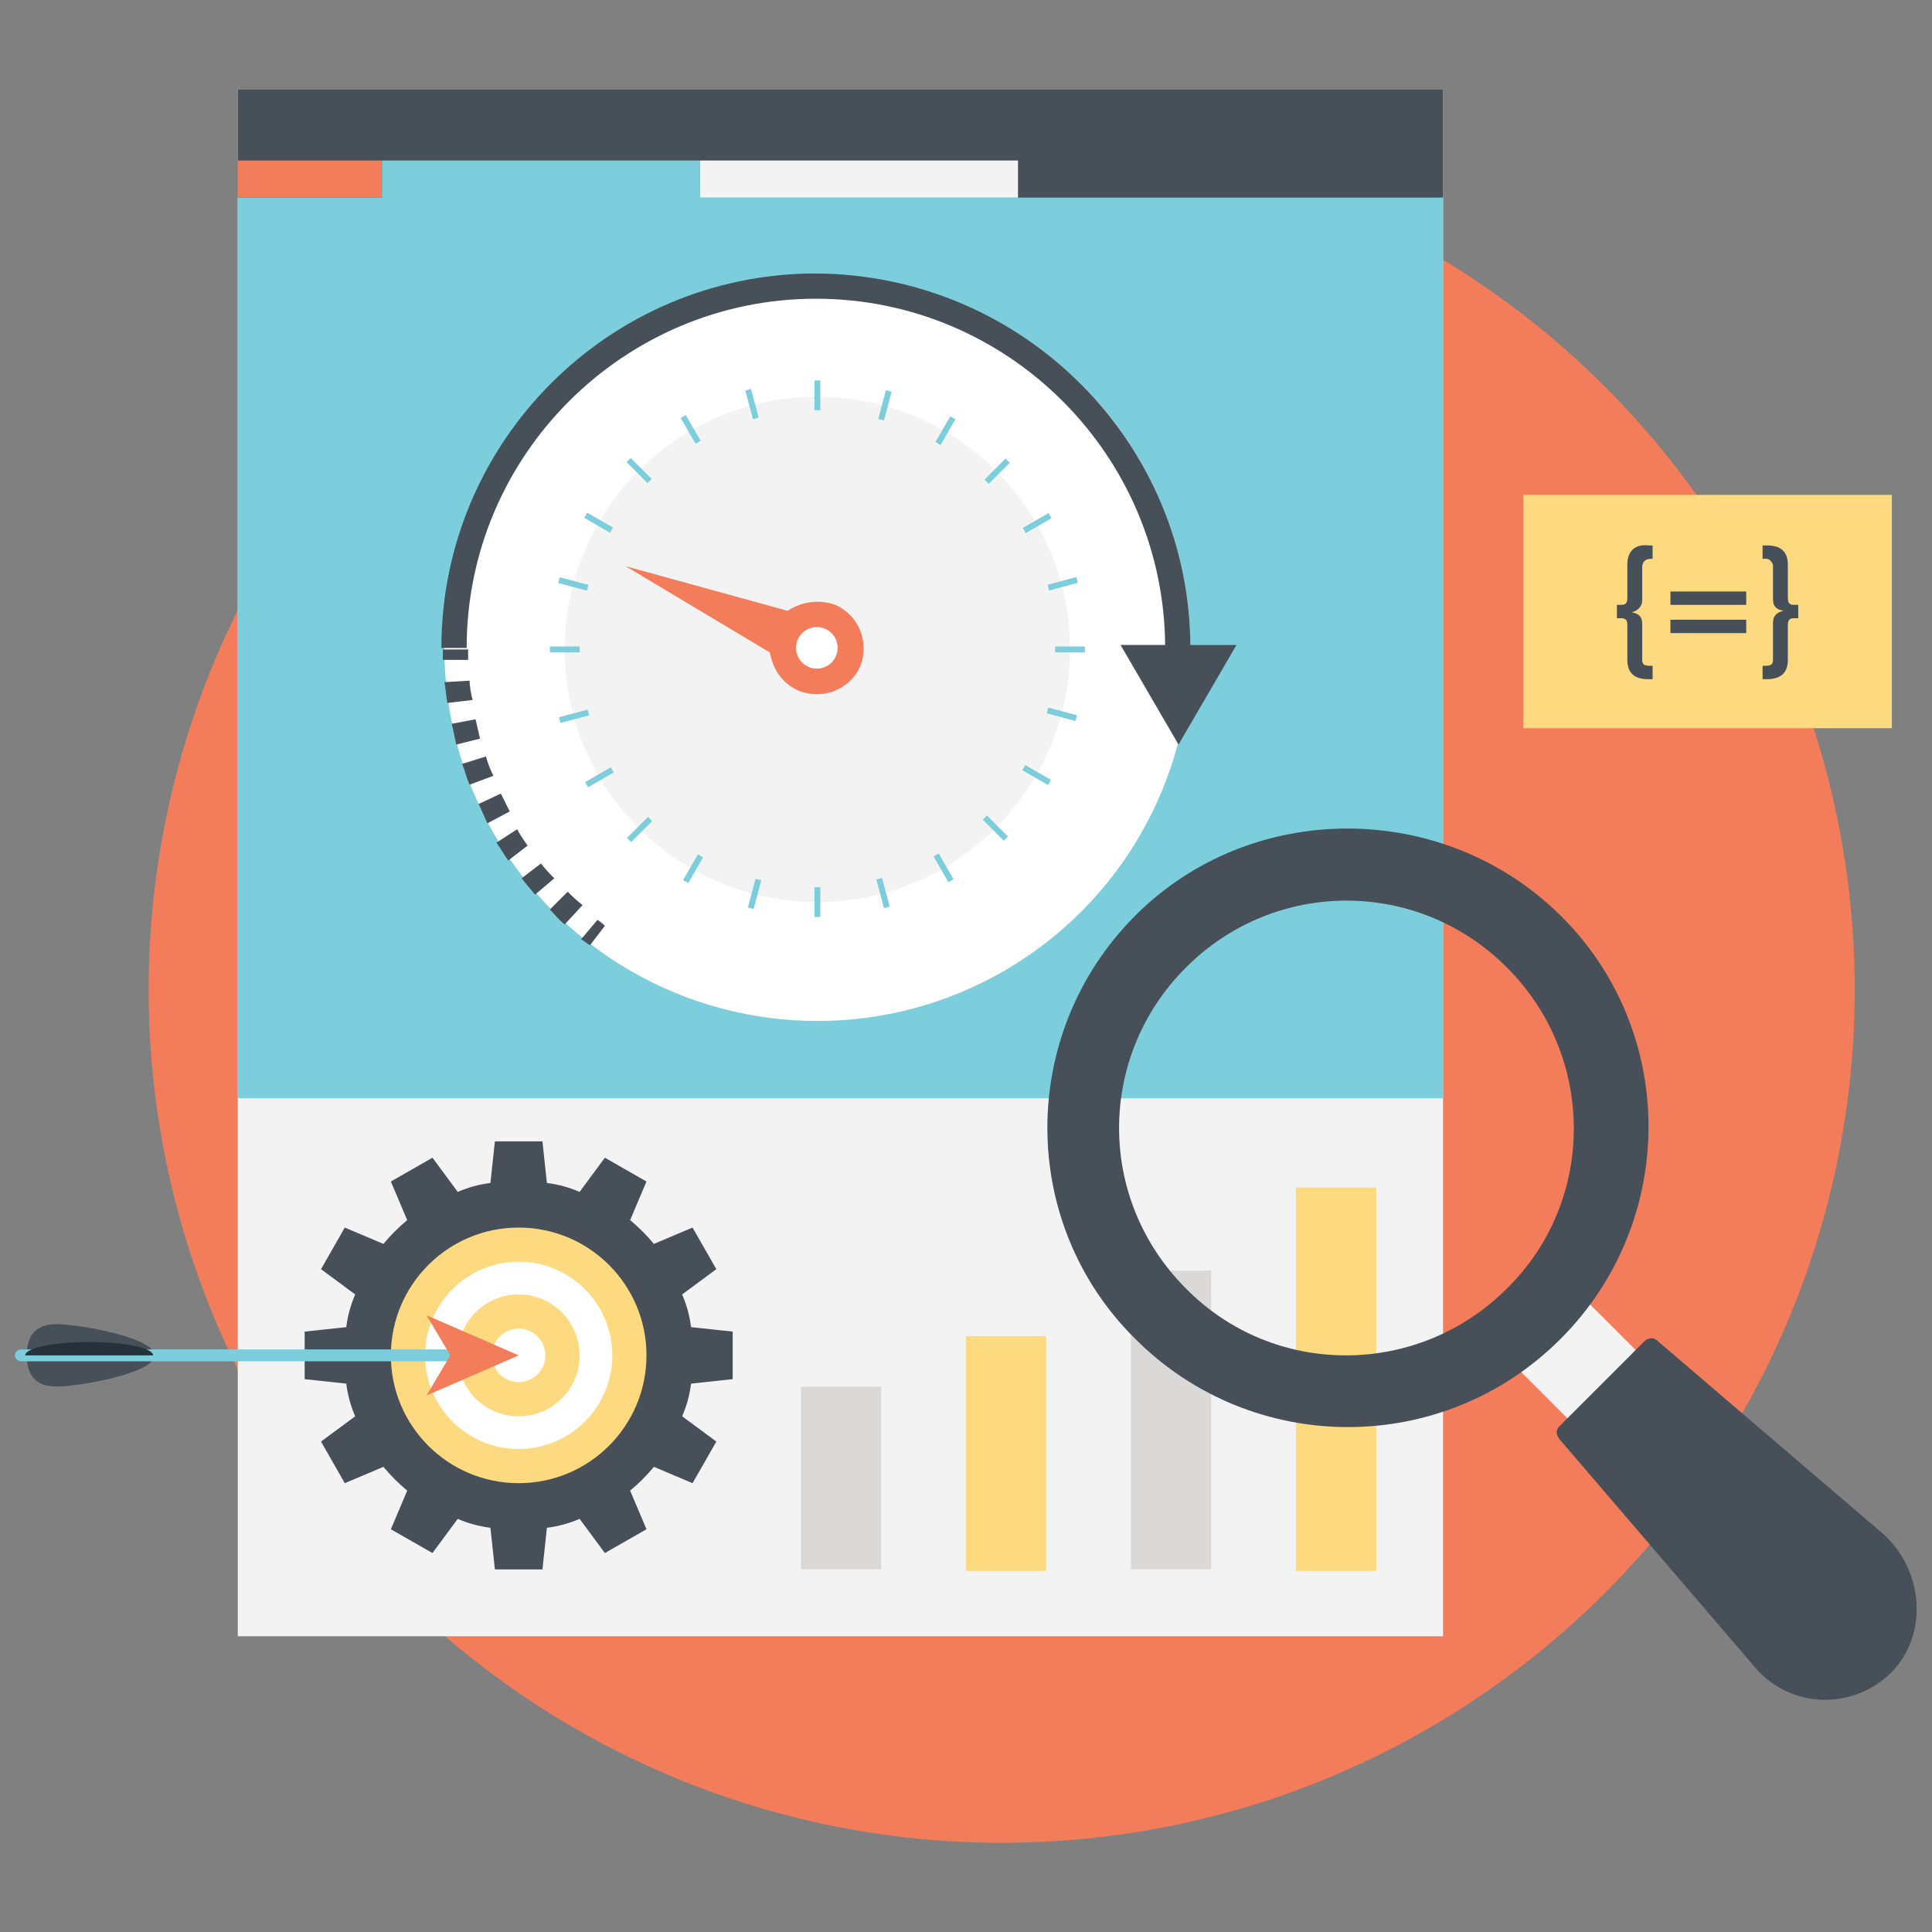 <?xml version="1.0" ?><svg id="Layer_1" style="enable-background:new 0 0 130 130;" version="1.1" viewBox="0 0 130 130" xml:space="preserve" xmlns="http://www.w3.org/2000/svg" xmlns:xlink="http://www.w3.org/1999/xlink"><rect x="0" y="0" width="130" height="130" fill="#808080" stroke="none"/><style type="text/css">
	.st0{fill:#FDDA7F;}
	.st1{fill:#474F59;}
	.st2{fill:#F3F3F3;}
	.st3{fill:#7DCEDC;}
	.st4{fill:#FFFFFF;}
	.st5{fill:#F37C5A;}
	.st6{fill:#55C5CA;}
	.st7{fill:#DB674C;}
	.st8{fill:#F6BB53;}
	.st9{fill:#DAD9D8;}
	.st10{fill:#25313B;}
	.st11{fill:#F4CF7A;}
	.st12{fill:#BBBBBB;}
	.st13{fill:#1B262E;}
	.st14{fill:#CDCCCC;}
	.st15{fill:#43B7B6;}
	.st16{fill:#F2CB75;}
	.st17{fill:#ECAE48;}
	.st18{fill:#C7C6C6;}
	.st19{fill:#192128;}
	.st20{fill:#3C444D;}
	.st21{fill:#E6A741;}
	.st22{fill:#E5E5E5;}
	.st23{fill:#231F20;}
	.st24{fill:#C6C4C3;}
	.st25{fill:#3B424A;}
	.st26{fill:none;}
	.st27{fill:#C2543E;}
	.st28{fill:#C65942;}
	.st29{fill:#F7F8F8;}
	.st30{fill:#EAAE48;}
	.st31{fill:#1F2A31;}
	.st32{fill:#E87155;}
	.st33{fill:#CE5F49;}
</style><g><g><g><circle class="st5" cx="67.4" cy="66.6" r="57.4"/></g></g><g><g><rect class="st2" height="104.1" width="81.1" x="16" y="6"/></g></g><g><g><rect class="st3" height="60.6" width="81.1" x="16" y="13.3"/></g></g><g><g><rect class="st1" height="7.3" width="81.1" x="16" y="6"/></g></g><g><g><g><circle class="st4" cx="55" cy="43.6" r="25.1"/></g></g><g><g><g><g><path class="st1" d="M80.1,43.6h-1.7c0-12.9-10.5-23.5-23.5-23.5c-12.9,0-23.5,10.5-23.5,23.5h-1.7        c0-13.9,11.3-25.2,25.2-25.2C68.9,18.5,80.1,29.8,80.1,43.6z"/></g></g></g><g><g><g><g><path class="st1" d="M39.7,63.6c-0.2-0.1-0.4-0.3-0.6-0.4l1.1-1.3c0.2,0.1,0.4,0.3,0.5,0.4L39.7,63.6z"/></g></g></g><g><g><g><path class="st1" d="M38,62.2c-0.4-0.3-0.7-0.7-1-1l1.2-1.2c0.3,0.3,0.6,0.6,1,0.9L38,62.2z M36,60.2         c-0.3-0.4-0.6-0.7-0.9-1.1l1.3-1c0.3,0.4,0.6,0.7,0.9,1L36,60.2z M34.2,57.9c-0.3-0.4-0.5-0.8-0.8-1.2l1.4-0.9         c0.2,0.4,0.5,0.8,0.7,1.1L34.2,57.9z M32.8,55.4c-0.2-0.4-0.4-0.9-0.6-1.3l1.5-0.7c0.2,0.4,0.4,0.8,0.6,1.2L32.8,55.4z          M31.6,52.8c-0.2-0.4-0.3-0.9-0.5-1.4l1.6-0.5c0.1,0.4,0.3,0.9,0.5,1.3L31.6,52.8z M30.7,50.1c-0.1-0.5-0.2-0.9-0.3-1.4         l1.6-0.3c0.1,0.4,0.2,0.9,0.3,1.3L30.7,50.1z M30.1,47.3c-0.1-0.5-0.1-1-0.2-1.4l1.7-0.1c0,0.4,0.1,0.9,0.2,1.3L30.1,47.3z"/></g></g></g><g><g><g><path class="st1" d="M29.8,44.4c0-0.2,0-0.5,0-0.7h1.7c0,0.2,0,0.5,0,0.7L29.8,44.4z"/></g></g></g></g></g><g><g><path class="st2" d="M55,60.7c-9.4,0-17-7.6-17-17c0-9.4,7.6-17,17-17c9.4,0,17,7.6,17,17C72,53,64.4,60.7,55,60.7z"/></g></g><g><g><polygon class="st1" points="75.4,43.4 79.3,50.1 83.2,43.4     "/></g></g><g><g><g><rect class="st3" height="2" width="0.4" x="54.8" y="25.6"/></g></g><g><g><rect class="st3" height="2" width="0.4" x="54.8" y="59.7"/></g></g></g><g><g><g><rect class="st3" height="2" transform="matrix(0.966 -0.259 0.259 0.966 -5.324 14.017)" width="0.4" x="50.4" y="26.2"/></g></g><g><g><rect class="st3" height="2" transform="matrix(0.966 -0.259 0.259 0.966 -13.53 17.417)" width="0.4" x="59.2" y="59.1"/></g></g></g><g><g><g><rect class="st3" height="2" transform="matrix(0.866 -0.5 0.5 0.866 -8.246 27.116)" width="0.4" x="46.3" y="27.9"/></g></g><g><g><rect class="st3" height="2" transform="matrix(0.866 -0.5 0.5 0.866 -20.701 39.571)" width="0.4" x="63.3" y="57.4"/></g></g></g><g><g><g><rect class="st3" height="2" transform="matrix(0.707 -0.707 0.707 0.707 -9.808 39.65)" width="0.4" x="42.8" y="30.7"/></g></g><g><g><rect class="st3" height="2" transform="matrix(0.707 -0.707 0.707 0.707 -19.774 63.707)" width="0.4" x="66.8" y="54.7"/></g></g></g><g><g><g><rect class="st3" height="2" transform="matrix(0.5 -0.866 0.866 0.5 -10.354 52.469)" width="0.4" x="40.1" y="34.2"/></g></g><g><g><rect class="st3" height="2" transform="matrix(0.5 -0.866 0.866 0.5 -10.353 86.497)" width="0.4" x="69.6" y="51.2"/></g></g></g><g><g><g><rect class="st3" height="2" transform="matrix(0.259 -0.966 0.966 0.259 -9.383 66.402)" width="0.4" x="38.4" y="38.3"/></g></g><g><g><rect class="st3" height="2" transform="matrix(0.259 -0.966 0.966 0.259 6.468 104.673)" width="0.4" x="71.3" y="47.1"/></g></g></g><g><g><g><rect class="st3" height="0.4" width="2" x="37" y="43.5"/></g></g><g><g><rect class="st3" height="0.4" width="2" x="71" y="43.5"/></g></g></g><g><g><g><rect class="st3" height="0.4" transform="matrix(0.966 -0.259 0.259 0.966 -11.141 11.632)" width="2" x="37.6" y="48"/></g></g><g><g><rect class="st3" height="0.4" transform="matrix(0.966 -0.259 0.259 0.966 -7.742 19.838)" width="2" x="70.5" y="39.1"/></g></g></g><g><g><g><rect class="st3" height="0.4" transform="matrix(0.866 -0.5 0.5 0.866 -20.713 27.158)" width="2" x="39.3" y="52.1"/></g></g><g><g><rect class="st3" height="0.4" transform="matrix(0.866 -0.5 0.5 0.866 -8.26 39.614)" width="2" x="68.8" y="35"/></g></g></g><g><g><g><rect class="st3" height="0.4" transform="matrix(0.707 -0.707 0.707 0.707 -26.815 46.766)" width="2" x="42" y="55.6"/></g></g><g><g><rect class="st3" height="0.4" transform="matrix(0.707 -0.707 0.707 0.707 -2.755 56.73)" width="2" x="66.1" y="31.5"/></g></g></g><g><g><g><rect class="st3" height="0.4" transform="matrix(0.5 -0.866 0.866 0.5 -27.325 69.56)" width="2" x="45.6" y="58.3"/></g></g><g><g><rect class="st3" height="0.4" transform="matrix(0.5 -0.866 0.866 0.5 6.7 69.559)" width="2" x="62.6" y="28.8"/></g></g></g><g><g><g><rect class="st3" height="0.4" transform="matrix(0.259 -0.966 0.966 0.259 -20.511 93.534)" width="2" x="49.7" y="60"/></g></g><g><g><rect class="st3" height="0.4" transform="matrix(0.259 -0.966 0.966 0.259 17.763 77.68)" width="2" x="58.5" y="27.1"/></g></g></g><g><g><path class="st5" d="M56.2,40.7c1.6,0.7,2.3,2.5,1.7,4.1c-0.7,1.6-2.5,2.3-4.1,1.7C52.6,46,52,45,51.8,43.9l-9.7-5.8l10.9,3      C53.9,40.5,55.1,40.3,56.2,40.7z"/></g></g><g><g><ellipse class="st4" cx="55" cy="43.6" rx="1.4" ry="1.4" transform="matrix(0.391 -0.92 0.92 0.391 -6.653 77.144)"/></g></g></g><g><g><rect class="st0" height="25.8" width="5.4" x="87.2" y="79.9"/></g></g><g><g><rect class="st9" height="20.1" width="5.4" x="76.1" y="85.5"/></g></g><g><g><rect class="st0" height="15.8" width="5.4" x="65" y="89.9"/></g></g><g><g><rect class="st9" height="12.3" width="5.4" x="53.9" y="93.3"/></g></g><g><g><g><path class="st1" d="M49.3,92.8v-3.2l-2.8-0.3c-0.1-0.8-0.3-1.5-0.6-2.2l2.3-1.7l-1.6-2.8L44,83.7c-0.5-0.6-1-1.1-1.6-1.6      l1.1-2.6l-2.8-1.6L39,80.2c-0.7-0.3-1.4-0.5-2.2-0.6l-0.3-2.8h-3.2L33,79.6c-0.8,0.1-1.5,0.3-2.2,0.6l-1.7-2.3l-2.8,1.6l1.1,2.6      c-0.6,0.5-1.1,1-1.6,1.6l-2.6-1.1l-1.6,2.8l2.3,1.7c-0.3,0.7-0.5,1.4-0.6,2.2l-2.8,0.3v3.2l2.8,0.3c0.1,0.8,0.3,1.5,0.6,2.2      L21.6,97l1.6,2.8l2.6-1.1c0.5,0.6,1,1.1,1.6,1.6l-1.1,2.6l2.8,1.6l1.7-2.3c0.7,0.3,1.4,0.5,2.2,0.6l0.3,2.8h3.2l0.3-2.8      c0.8-0.1,1.5-0.3,2.2-0.6l1.7,2.3l2.8-1.6l-1.1-2.6c0.6-0.5,1.1-1,1.6-1.6l2.6,1.1l1.6-2.8l-2.3-1.7c0.3-0.7,0.5-1.4,0.6-2.2      L49.3,92.8z M34.9,99.7c-4.7,0-8.5-3.8-8.5-8.5c0-4.7,3.8-8.5,8.5-8.5s8.5,3.8,8.5,8.5C43.4,95.9,39.6,99.7,34.9,99.7z"/></g></g></g><g><g><circle class="st0" cx="34.9" cy="91.2" r="8.6"/></g></g><g><g><circle class="st4" cx="34.9" cy="91.2" r="6.3"/></g></g><g><g><circle class="st0" cx="34.9" cy="91.2" r="4.1"/></g></g><g><g><circle class="st4" cx="34.9" cy="91.2" r="1.8"/></g></g><g><g><g><path class="st1" d="M3.8,89.1c-1.5,0-2,0.9-2,2.1s0.5,2.1,2,2.1c1.5,0,6.6-0.9,6.6-2.1S5.3,89.1,3.8,89.1z"/></g></g><g><g><path class="st3" d="M31.4,90.8h-30C1.2,90.8,1,91,1,91.2s0.2,0.4,0.4,0.4h30c0.2,0,0.4-0.2,0.4-0.4S31.6,90.8,31.4,90.8z"/></g></g><g><g><polygon class="st5" points="34.9,91.2 28.7,88.5 30.3,91.2 28.7,93.9     "/></g></g><g><g><path class="st10" d="M1.7,91.2c0-0.5,1.9-0.9,4.3-0.9s4.3,0.4,4.3,0.9H1.7z"/></g></g></g><g><g><rect class="st2" height="7.6" transform="matrix(0.707 -0.707 0.707 0.707 -33.706 102.189)" width="6.5" x="103.2" y="88"/></g></g><g><g><path class="st1" d="M76.4,61.6c-7.9,7.9-7.9,20.7,0,28.5c7.9,7.9,20.7,7.9,28.6,0c7.9-7.9,7.9-20.7,0-28.5S84.2,53.8,76.4,61.6z      M101.4,86.7c-6,6-15.7,6-21.6,0c-6-6-6-15.6,0-21.6c6-6,15.6-6,21.6,0C107.4,71.1,107.4,80.8,101.4,86.7z"/></g></g><g><g><path class="st1" d="M126.7,103.2l-15.2-13c-0.2-0.2-0.5-0.2-0.8,0l-5.8,5.8c-0.2,0.2-0.2,0.5,0,0.8l13.2,15.4     c2.4,2.8,6.6,2.9,9.2,0.3C129.8,109.9,129.4,105.6,126.7,103.2z"/></g></g><g><g><rect class="st5" height="2.5" width="9.7" x="16" y="10.8"/></g></g><g><g><rect class="st3" height="3.2" width="21.4" x="25.7" y="10.8"/></g></g><g><g><rect class="st2" height="2.5" width="21.4" x="47.1" y="10.8"/></g></g><g><g><rect class="st0" height="15.7" width="24.8" x="102.5" y="33.3"/></g></g><g><g><g><path class="st1" d="M109.5,38v2.1c0,0.2,0,0.4-0.1,0.5c-0.1,0.1-0.2,0.1-0.4,0.1h-0.2v0.9h0.2c0.2,0,0.3,0,0.4,0.1      c0.1,0.1,0.1,0.2,0.1,0.5v2.2c0,0.9,0.5,1.3,1.4,1.3h0.3v-0.9c-0.3,0-0.5,0-0.6-0.1c-0.1-0.1-0.1-0.2-0.1-0.4V42      c0-0.5-0.2-0.7-0.7-0.8c0.4-0.1,0.7-0.4,0.7-0.8v-2.2c0-0.4,0.2-0.6,0.6-0.6c0,0,0.1,0,0.1,0v-0.9h-0.3      C110,36.6,109.5,37.1,109.5,38z"/></g></g><g><g><rect class="st1" height="0.9" width="5.1" x="112.4" y="41.7"/></g></g><g><g><rect class="st1" height="0.9" width="5.1" x="112.4" y="39.8"/></g></g><g><g><path class="st1" d="M120.8,40.7c-0.2,0-0.3,0-0.4-0.1c-0.1-0.1-0.1-0.3-0.1-0.5V38c0-0.9-0.5-1.3-1.4-1.3h-0.3v0.9l0.2,0h0      c0.1,0,0.2,0,0.3,0.1c0.1,0.1,0.2,0.2,0.2,0.4v2.2c0,0.5,0.2,0.7,0.7,0.8c-0.4,0.1-0.7,0.3-0.7,0.8v2.4c0,0.2,0,0.3-0.1,0.4      c-0.1,0.1-0.3,0.1-0.6,0.1v0.9h0.3c0.9,0,1.4-0.4,1.4-1.3v-2.2c0-0.2,0-0.4,0.1-0.5c0.1-0.1,0.2-0.1,0.4-0.1h0.2v-0.9H120.8z"/></g></g></g></g></svg>